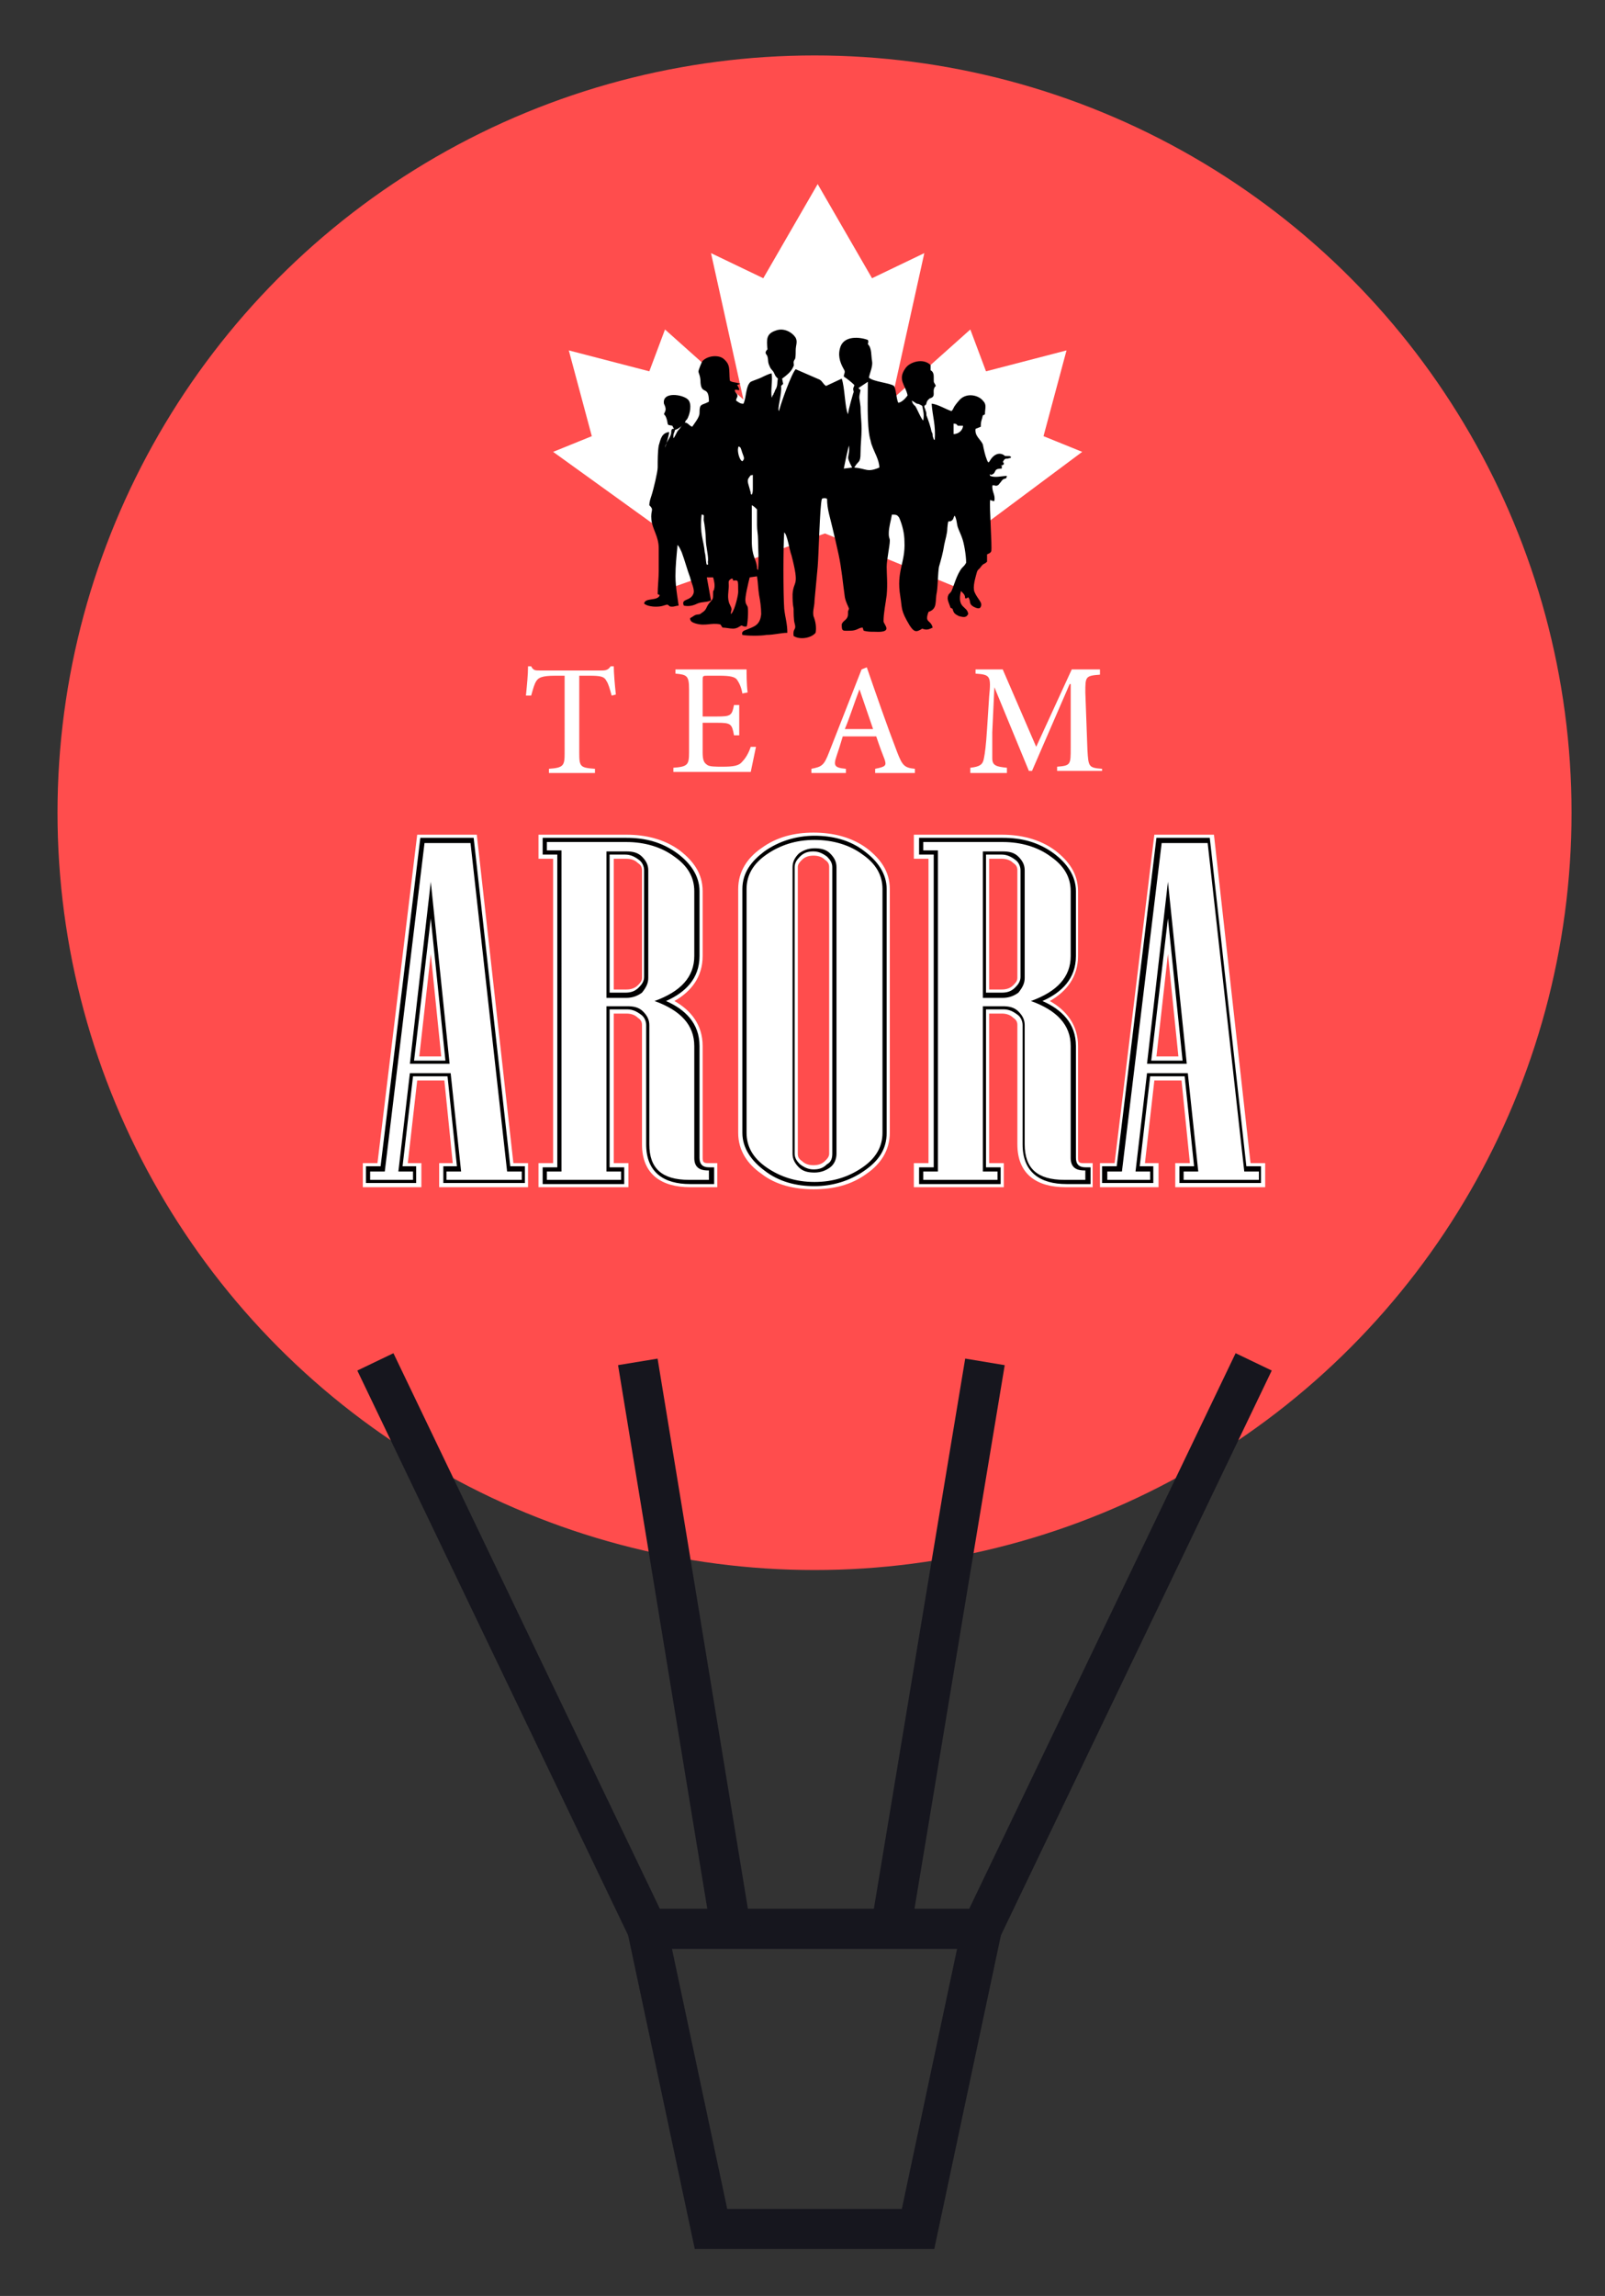 <?xml version="1.0" encoding="utf-8"?>
<!-- Generator: Adobe Illustrator 27.7.0, SVG Export Plug-In . SVG Version: 6.00 Build 0)  -->
<svg version="1.1" id="Layer_1" xmlns="http://www.w3.org/2000/svg" xmlns:xlink="http://www.w3.org/1999/xlink" x="0px" y="0px"
	 viewBox="0 0 153.5 219.5" style="enable-background:new 0 0 153.5 219.5;" xml:space="preserve">
<rect x="0" y="0" width="153.5" height="219.5" fill="#333333" stroke="none"/>
<style type="text/css">
	.st0{fill:#FF4D4D;}
	.st1{fill:none;stroke:#16161E;stroke-width:3.832;stroke-miterlimit:10;}
	.st2{fill-rule:evenodd;clip-rule:evenodd;fill:#FFFFFF;}
	.st3{fill-rule:evenodd;clip-rule:evenodd;fill:#000001;}
	.st4{fill:#FFFFFF;}
</style>
<circle class="st0" cx="77.9" cy="77.7" r="72.4"/>
<polygon class="st1" points="87.8,213.1 68,213.1 61.9,184.4 93.9,184.4 "/>
<line class="st1" x1="119.9" y1="130.2" x2="93.9" y2="184.4"/>
<line class="st1" x1="61.9" y1="184.4" x2="35.9" y2="130.2"/>
<line class="st1" x1="61" y1="130.2" x2="69.9" y2="184.4"/>
<line class="st1" x1="94.2" y1="130.2" x2="85.2" y2="184.4"/>
<polygon class="st2" points="78.9,51 63.6,56.4 64.7,51.7 52.9,43.2 56.6,41.7 54.4,33.5 62.1,35.5 63.6,31.5 71.1,38.2 68,24.2 
	73,26.6 78.2,17.6 83.4,26.6 88.4,24.2 85.3,38.2 92.8,31.5 94.3,35.5 102,33.5 99.8,41.7 103.5,43.2 92.9,51.1 92.1,56.4 "/>
<path class="st3" d="M94.9,46.5c0.1-0.2-0.2-0.1,0.2-0.1c0.1,0,0.1,0.1,0.3,0c0.1,0,0.2-0.2,0.3-0.3c0.4-0.6,0.5-0.1,0.6-0.6
	c-0.5,0-1.1,0.2-1.6,0c-0.1-0.3,0-0.1,0.1-0.1c0.6-0.2,0.1-0.6,1-0.6c0-0.3,0.1-0.2-0.1-0.3c0.2,0,0.1,0,0.3-0.1
	c0-0.2,0-0.2-0.1-0.2L96,44c0,0,0,0,0,0l0.1-0.1c0.1-0.1,0.3,0,0.4-0.1c0.2,0,0.1,0,0.2-0.1c-0.1-0.1-0.1-0.1-0.4-0.1
	c-0.2,0-0.2,0-0.3-0.1c-0.5-0.3-1,0-1.3,0.5c-0.2,0.3,0,0.1-0.2,0.2l-0.1-0.2c-0.2-0.5-0.3-1-0.4-1.5c-0.2-0.5-0.8-0.8-0.7-1.5
	l0.5-0.2c0-0.6,0.1-0.6,0.2-1.1c0,0,0.1,0,0.2-0.1c0-0.6,0.2-0.9-0.2-1.3c-0.4-0.5-1.5-0.8-2.2-0.1C91,39.1,91.3,39,91,39.3
	c-0.4-0.1-1.4-0.7-1.9-0.7c0.1,1.3,0.4,2,0.3,3.5c0-0.1,0,0-0.1-0.1l-0.1-0.3c0-0.1,0-0.3-0.1-0.4c-0.1-0.5-0.3-1.1-0.5-1.6
	c0-0.2,0-0.3-0.1-0.5c0-0.2-0.1-0.1-0.1-0.4c0.3-0.2,0.1-0.1,0.3-0.5c0.1-0.1,0.1-0.1,0.2-0.2c0.7-0.2,0.2-0.6,0.5-1.1l0.1-0.1
	c-0.2-0.5-0.2-0.1-0.2-0.9c0-0.3-0.1-0.5-0.3-0.6l0-0.5c-0.7-0.7-2-0.3-2.4,0.3c-0.8,1.1,0,1.6,0.2,2.6c-0.2,0.3-0.6,0.7-0.9,0.7
	c-0.2-0.5-0.2-1.3-0.4-1.6c-0.4-0.3-2-0.4-2.4-0.8c0.1-0.5,0.4-1.1,0.3-1.6c-0.1-0.5,0-1.2-0.4-1.6c0-0.1,0.1-0.2,0-0.4
	c-0.8-0.3-2.2-0.4-2.6,0.6c-0.3,0.8-0.1,1.5,0.3,2.2c0.2,0.3,0,0.4,0,0.7c0.3,0.2,0.7,0.5,1,0.8c0,0.2-0.1,0.2-0.1,0.4
	c0,0.2,0.1,0.2,0,0.4c-0.1,0.4-0.4,1.3-0.5,2c-0.3-0.6-0.3-2.6-0.6-3.4L79,36.9c-0.3-0.2-0.3-0.4-0.6-0.6l-2.3-1
	c-0.4,0.4-1.4,3.2-1.6,4c-0.2-0.2,0.3-1.6,0.2-2.4l0.2-0.2l-0.1-0.5c0.4-0.3,0.8-0.6,1-1c0.2-0.4,0.1-0.2,0.1-0.6
	c0.1-0.4,0.2,0,0.2-1.1c0-0.5,0.2-0.8,0-1.2c-0.3-0.5-1.1-1-1.9-0.7c-0.9,0.3-0.9,0.8-0.8,1.8c-0.4,0.4,0,0.5,0,0.7
	c0.1,0.3,0,0.5,0.2,0.9c0.1,0.3,0.3,0.4,0.4,0.6c0.2,0.4,0.1,0.3,0.4,0.6c-0.1,0.4,0,0.6-0.2,1c-0.1,0.1-0.1,0.3-0.2,0.4
	c0,0.1-0.1,0.2-0.1,0.2c-0.1,0.2,0,0.1-0.1,0.2c-0.1-0.8,0.1-1.5,0-2.3c-0.2,0-0.8,0.3-1,0.4c-0.2,0.1-0.8,0.3-1,0.4
	c-0.5,0.4-0.4,1.5-0.7,2.1c-0.3,0-0.4-0.1-0.7-0.3c0-0.3,0.2-0.3,0.1-0.6c-0.1-0.1-0.5-0.6,0.1-0.4c0,0,0.1,0,0.1,0
	c0-0.2-0.1-0.3-0.2-0.5l0.3-0.1c-0.5-0.2-0.7-0.1-1-0.3c-0.1-1.1,0.1-1.5-0.6-2.1c-0.5-0.4-1.5-0.3-2,0.2c-0.1,0.1-0.4,0.9-0.4,1
	c0,0.2,0.2,0.4,0.2,1.1c0.1,1.2,0.8,0.2,0.8,1.8c-0.7,0.4-0.9,0.1-0.9,1.1c0,0.4-0.5,1-0.7,1.3c-0.3-0.1-0.4-0.4-0.7-0.4
	c-0.3,0.2-0.4,0.5-0.6,0.7c-0.2,0.2-0.3,0.6-0.5,0.8c0-0.3,0-0.4,0.1-0.6c0.1-0.3,0.1-0.3-0.2-0.3c-0.1,0.1-0.1,0.2-0.1,0.3
	c0,0.5-0.5,0.9-0.6,1.5c0.1-0.2,0.4-1.3,0.4-1.5c-0.7,0.1-0.8,0.6-1,1.3c-0.1,0.6-0.1,1.4-0.1,2.1c0,0.4-0.4,2.1-0.6,2.7
	c-0.1,0.3-0.2,0.6-0.2,0.9c0.5,0.5,0.1,0.4,0.2,1.4c0.1,0.9,0.7,1.6,0.7,2.7c0,0.7,0,1.5,0,2.2c0,0.7-0.1,1.5-0.1,2.2l0.2,0.1
	c-0.2,0.6-1.4,0.2-1.5,0.8c0.2,0.2,0.7,0.3,1.1,0.3c0.6,0,0.7-0.1,1.1-0.2c0.3,0.1,0.1,0.2,0.5,0.2c0.2,0,0.4-0.1,0.6-0.1
	c0-0.2-0.3-1.7-0.3-2.8c0-1,0.1-1.9,0.2-3c0.2,0.2,0.3,0.5,0.4,0.7c0.3,0.8,0.5,1.6,0.8,2.4c0.1,0.5,0.5,1.2,0.3,1.6
	c-0.3,0.7-1.2,0.4-0.9,1.1c0.5,0.1,0.9,0,1.3-0.2c0.5-0.2,0.9-0.1,1.3-0.3l-0.4-2.2l0.6,0c0.1,0.3,0.2,0.8,0.1,1.1
	c0,0.2-0.1,0.1-0.1,0.3c0,0.8,0,0.6-0.4,1.1c-0.3,0.4-0.2,0.6-0.7,0.9c-0.2,0.2-0.3,0.1-0.6,0.2c-0.2,0.1-0.3,0.2-0.5,0.3
	c0,0.3,0.2,0.4,0.5,0.5c1,0.3,1.5-0.1,2.4,0.1l0.2,0.3c0.3,0,0.7,0.1,1,0.1c0.4,0,0.6-0.2,0.8-0.3c0.1,0,0.2,0.1,0.3,0.1
	c0.1,0,0.2,0,0.2,0c0,0,0,0,0,0c0.1-0.1,0.2-1.6,0.1-1.9c-0.1-0.2-0.2-0.3-0.2-0.5c-0.1-0.3,0.3-1.9,0.4-2.3l0.7-0.1
	c0.1,0.6,0.1,1.2,0.2,1.8c0.1,0.5,0.2,1.2,0.2,1.8c-0.1,1.1-0.7,1.2-1.4,1.5c-0.3,0.1-0.5,0.2-0.4,0.5c0.5,0.1,1.8,0.1,2.3,0
	c0.7,0,1.4-0.2,2-0.2c0-0.9-0.2-1.4-0.3-2.3c-0.1-1.5-0.1-5.8,0-7.3c0.3,0.2,0.5,1.7,0.7,2.2c0.8,3.1,0.2,2.3,0.1,3.7
	c0,0.5,0,0.9,0.1,1.4c0,0.3,0,1.1,0.1,1.4c0.2,0.7-0.2,0.4-0.1,1.2c0.6,0.4,1.7,0.2,2.1-0.3c0.1-0.5,0-1.1-0.2-1.6
	c-0.1-0.5,0.1-0.9,0.1-1.5c0.1-1.1,0.2-2.1,0.3-3.2c0.1-1.1,0.2-5.8,0.4-6.5c0.1-0.1,0.4-0.1,0.5,0c0,1,0.3,1.8,0.5,2.7
	c0.2,0.8,0.4,1.7,0.6,2.6c0.3,1.4,0.4,2.7,0.6,4.1c0.1,0.5,0.3,0.8,0.4,1.1c-0.1,0.3-0.1,0.1-0.1,0.5c0,0.6-0.5,0.6-0.6,1
	c0,0.7,0.1,0.6,0.8,0.6c0.7,0,0.8-0.3,1.2-0.3l0.1,0.3c0.4,0.1,0.6,0.1,1.1,0.1c1.8,0.1,0.8-0.7,0.8-1c0-0.8,0.2-1.7,0.3-2.5
	c0.1-1.1,0-2,0-2.7c0-0.7,0.3-2,0.3-2.5c0-0.3-0.1-0.2-0.1-0.7c0-0.6,0.2-1.2,0.3-1.8c0.4,0,0.5,0,0.7,0.3c0.3,0.7,0.5,1.5,0.5,2.3
	c0.1,2-0.8,2.8-0.4,5.2c0.2,1.2,0,1.3,0.9,2.8c0.4,0.6,0.6,0.7,1.2,0.3L87.9,60c0.6,0.2,0.7,0.3,1.3,0c-0.2-0.8-0.8-0.4-0.4-1.5
	c0.9-0.3,0.6-1,0.8-1.9c0.1-0.7,0.1-1.8,0.2-2.4c0.2-0.7,0.4-1.4,0.5-2.1c0.1-0.5,0.3-1.1,0.3-1.6c0.1-1.1,0.1-0.4,0.5-0.8
	c0.1-0.1,0.1-0.3,0.2-0.4c0.2,0.3,0.2,0.8,0.3,1.1c0.1,0.3,0.3,0.7,0.4,1c0.2,0.5,0.4,1.7,0.4,2.4c-0.1,0.2-0.2,0.3-0.4,0.5
	c-0.5,0.6-0.8,1.8-1,2.2c-0.1,0.2-0.3,0.3-0.3,0.4c-0.2,0.4,0.1,0.8,0.2,1.2l0.2,0.1c0.1,0.4,0.2,0.5,0.6,0.7
	c0.4,0.1,0.7,0.2,0.9-0.2c-0.1-0.8-1.1-0.5-0.7-2.2l0.1,0.1c0.2,0.2,0.3,0.3,0.3,0.6c0.3,0,0.1,0,0.3-0.1c0.3,0.4,0,0.6,0.5,0.9
	c0.2,0.1,0.6,0.3,0.7,0c0.2-0.4-0.3-0.7-0.6-1.4c-0.2-0.5,0.1-1.4,0.2-1.8c0.1-0.4,0.2-0.3,0.4-0.6c0.3-0.4,0.3-0.2,0.6-0.5l0-0.7
	c0.2-0.1,0.3-0.1,0.4-0.3c0.1-0.4-0.2-4.3-0.1-4.9c0.3,0.1,0.2,0.1,0.4,0.1C95.2,47.3,94.9,47.1,94.9,46.5 M83.2,41.9
	c0.1,0.3,0.1,0.5,0.2,0.7c0.2,0.6,0.7,1.4,0.7,2.1c-1.2,0.5-1.2,0.1-2.4,0c0.4-0.7,0.6-0.4,0.6-1.4c0-0.8,0.1-1.5,0.1-2.3
	c0-0.7-0.1-1.4-0.1-2.1c-0.1-1-0.2-0.7,0-1.6l-0.2-0.2l0.9-0.6C83,38.1,82.9,40.6,83.2,41.9z M88.2,38.8c0.1,0.5,0.2,0.8,0.1,1.4
	c-0.2-0.1-0.7-1.4-0.8-1.4c-0.2-0.2-0.2-0.2-0.3-0.5c0.2,0.1,0.3,0.2,0.5,0.3C87.9,38.6,88,38.7,88.2,38.8z M91.2,40.5
	c0.3,0,0.3,0.1,0.4,0.2l0.5,0c0,0.4-0.4,0.8-0.9,0.8L91.2,40.5z M70.6,42.8c0-0.1,0-0.1,0.1-0.1c0.1,0.1,0.1,0,0.2,0.3
	c0.2,0.7,0.4,0.8,0.1,1.1C70.7,44,70.5,43.1,70.6,42.8z M80.7,44.8c0,0,0.4-2,0.5-2.2c0.1,1.3-0.4,0.8,0.3,2.1L80.7,44.8z
	 M71.9,47.3c-0.1-0.1-0.1,0-0.1-0.2c-0.2-0.8-0.4-1.1-0.2-1.4c0.3-0.4,0.1-0.2,0.4-0.3l0,1.3C72,46.9,72,47.1,71.9,47.3z M67.6,54
	c-0.1-0.2-0.1-0.9-0.2-1.2c-0.1-1.2-0.5-1.7-0.3-3.6c0.3,0,0.2,0.1,0.2,0.5c0.1,0.5,0.2,1.4,0.2,1.8c0,0.8,0.3,1.7,0.2,2.2
	C67.7,54.1,67.8,53.9,67.6,54z M72.5,54.5c-0.1-0.1-0.1-0.1-0.1-0.3c-0.1-0.8-0.5-1-0.5-2.5c0-1.1,0-2.3,0-3.4
	c0.2,0.1,0.3,0.2,0.5,0.4c0,0.5,0,1,0,1.5c0,0.5,0.1,0.9,0.1,1.4C72.5,52.5,72.6,53.5,72.5,54.5z M69.9,58.7c0-0.5,0.2-0.3-0.1-0.9
	c-0.3-0.6-0.1-1.3-0.1-1.8c0-0.4-0.1-0.5,0.3-0.7c0.1,0.1,0.1,0,0.1,0.2c0.5,0,0.5-0.2,0.5,1.1c0,0.3-0.3,1.6-0.6,2
	C70,58.7,70,58.6,69.9,58.7z"/>
<path class="st3" d="M63.5,39.6c0.1,0.1,0.2,0.2,0.3,0.6c0.1,0.5,0,0.4,0.5,0.5l0.2,0.4c0.3,0,0.9-0.5,1-0.7c0.2-0.4,0-0.1,0.2-0.3
	c0.3-0.5,0.5-1.5,0.1-1.9c-0.5-0.5-2.5-0.8-2.3,0.4C63.8,39.2,63.6,39.3,63.5,39.6"/>
<path class="st4" d="M105.4,73.9v-0.4c-1.3-0.1-1.3-0.2-1.4-1.8l-0.2-5.5c0-1.5,0-1.6,1.4-1.7V64h-2.7l-3.4,7.4L95.9,64h-2.6v0.4
	c1.4,0.1,1.5,0.2,1.3,2.2l-0.2,3.1c-0.1,1.6-0.2,2.3-0.3,2.8c-0.1,0.6-0.4,0.8-1.3,0.9v0.5h3.5v-0.5c-1-0.1-1.4-0.2-1.4-0.9
	c0-0.6,0-1.3,0-2.5l0.2-4.3h0l3.3,8h0.3l3.6-8.3h0.1l0,6.1c0,1.6,0,1.7-1.3,1.8v0.4H105.4z M83.5,69.7h-2.7c0.5-1.2,0.9-2.5,1.4-3.8
	h0L83.5,69.7z M87.5,73.9v-0.4c-1-0.1-1.2-0.3-1.7-1.6c-1-2.6-2-5.5-2.9-8.1l-0.5,0.2l-3.1,7.9c-0.5,1.3-0.7,1.4-1.7,1.6v0.4h3.3
	v-0.4c-1.1-0.1-1.2-0.3-0.9-1.2c0.2-0.6,0.4-1.2,0.6-1.9h3.2c0.3,0.9,0.6,1.7,0.8,2.2c0.2,0.6,0.1,0.7-0.9,0.9v0.4H87.5z M71.8,71.4
	c-0.2,0.6-0.5,1.1-0.8,1.4c-0.3,0.4-0.8,0.5-1.9,0.5c-0.7,0-1.3,0-1.5-0.2c-0.3-0.2-0.4-0.5-0.4-1.2v-2.8h1.4c1.3,0,1.4,0.1,1.6,1.2
	h0.5v-2.9h-0.5c-0.2,1-0.3,1.1-1.6,1.1h-1.4v-3.4c0-0.5,0-0.5,0.5-0.5h1.1c1,0,1.5,0.1,1.7,0.4c0.2,0.3,0.4,0.7,0.5,1.3l0.5-0.1
	c-0.1-0.8-0.1-1.8-0.1-2.2h-6.8v0.4c1.1,0.1,1.3,0.2,1.3,1.5v6c0,1.2-0.1,1.4-1.5,1.5v0.4h7.4c0.1-0.5,0.4-1.9,0.5-2.4L71.8,71.4z
	 M58.9,66.4c-0.1-0.9-0.2-2.1-0.2-2.7h-0.3c-0.2,0.3-0.4,0.4-0.8,0.4h-6c-0.4,0-0.6,0-0.8-0.4h-0.3c0,0.8-0.1,1.8-0.2,2.8h0.5
	c0.2-0.7,0.3-1.1,0.5-1.4c0.2-0.3,0.5-0.5,1.8-0.5h0.9V72c0,1.2-0.1,1.4-1.5,1.5v0.4h4.4v-0.4c-1.4-0.1-1.5-0.2-1.5-1.5v-7.4h1
	c1.1,0,1.4,0.1,1.6,0.5c0.2,0.3,0.3,0.7,0.5,1.4L58.9,66.4z"/>
<path class="st2" d="M112.7,101l-1-9.8l-1.1,9.8H112.7z M94.6,82.1v12.5h1.2c0.4,0,0.8-0.1,1.1-0.4c0.2-0.2,0.4-0.4,0.4-0.7V83.2
	c0-0.3-0.1-0.5-0.4-0.7c-0.3-0.3-0.7-0.4-1.1-0.4H94.6z M79.3,110.3V82.9c0-0.3-0.1-0.5-0.4-0.7c-0.3-0.3-0.7-0.4-1.1-0.4
	c-0.4,0-0.8,0.1-1.1,0.4c-0.2,0.2-0.4,0.4-0.4,0.7v27.4c0,0.3,0.1,0.5,0.4,0.7c0.3,0.3,0.7,0.4,1.1,0.4c0.4,0,0.8-0.1,1.1-0.4
	C79.1,110.8,79.3,110.6,79.3,110.3z M58.7,82.1v12.5h1.2c0.4,0,0.8-0.1,1.1-0.4c0.2-0.2,0.4-0.4,0.4-0.7V83.2c0-0.3-0.1-0.5-0.4-0.7
	c-0.3-0.3-0.7-0.4-1.1-0.4H58.7z M42.2,101l-1-9.8l-1.1,9.8H42.2z M113.8,111.2l-0.8-7.9h-2.6l-0.9,7.9h1.3v2.3h-5.6v-2.3h1.4
	l3.8-31.4h5.7l3.5,31.4h1.4v2.3h-8.6v-2.3H113.8z M94.6,96.9v14.3H96v2.3h-8.6v-2.3h1.4V82.1h-1.4v-2.3h8.4c1.8,0,3.6,0.4,5.1,1.5
	c1.3,1,2.2,2.2,2.2,3.9v6.2c0,2-1.1,3.4-2.7,4.3c1.6,0.9,2.7,2.3,2.7,4.3v10.7c0,0.4,0.1,0.5,0.5,0.5h0.9v2.3h-2.6
	c-2.7,0-4.6-1.2-4.6-4.1V98c0-0.3-0.1-0.5-0.4-0.7c-0.3-0.3-0.7-0.4-1.1-0.4H94.6z M85.1,108.3c0,1.7-0.9,3-2.2,3.9
	c-1.5,1.1-3.2,1.5-5.1,1.5c-1.8,0-3.6-0.4-5-1.5c-1.3-0.9-2.2-2.2-2.2-3.9V85c0-1.7,0.9-3,2.2-3.9c1.5-1.1,3.2-1.5,5-1.5
	c1.8,0,3.6,0.4,5.1,1.5c1.3,1,2.2,2.2,2.2,3.9V108.3z M58.7,96.9v14.3h1.4v2.3h-8.6v-2.3h1.4V82.1h-1.4v-2.3h8.4
	c1.8,0,3.6,0.4,5.1,1.5c1.3,1,2.2,2.2,2.2,3.9v6.2c0,2-1.1,3.4-2.7,4.3c1.6,0.9,2.7,2.3,2.7,4.3v10.7c0,0.4,0.1,0.5,0.5,0.5h0.9v2.3
	h-2.6c-2.7,0-4.6-1.2-4.6-4.1V98c0-0.3-0.1-0.5-0.4-0.7c-0.3-0.3-0.7-0.4-1.1-0.4H58.7z M43.3,111.2l-0.8-7.9h-2.6l-0.9,7.9h1.3v2.3
	h-5.6v-2.3h1.4l3.8-31.4h5.7l3.5,31.4h1.4v2.3H42v-2.3H43.3z"/>
<path class="st3" d="M113.1,101.4l-1.4-13.6l-1.6,13.6H113.1z M94.3,81.7v13.2h1.5c0.5,0,0.9-0.1,1.3-0.5c0.3-0.3,0.5-0.6,0.5-1
	V83.2c0-0.4-0.2-0.8-0.5-1c-0.4-0.3-0.8-0.5-1.3-0.5H94.3z M79.6,110.3V82.9c0-0.4-0.2-0.7-0.5-1c-0.4-0.3-0.8-0.5-1.3-0.5
	c-0.5,0-0.9,0.1-1.3,0.5c-0.3,0.3-0.5,0.6-0.5,1v27.4c0,0.4,0.2,0.7,0.5,1c0.4,0.3,0.8,0.5,1.3,0.5c0.5,0,0.9-0.1,1.3-0.5
	C79.5,111.1,79.6,110.7,79.6,110.3z M58.3,81.7v13.2h1.5c0.5,0,0.9-0.1,1.3-0.5c0.3-0.3,0.5-0.6,0.5-1V83.2c0-0.4-0.2-0.8-0.5-1
	c-0.4-0.3-0.8-0.5-1.3-0.5H58.3z M42.6,101.4l-1.4-13.6l-1.6,13.6H42.6z M114.2,111.5l-0.9-8.6H110l-1,8.6h1.3v1.6h-4.9v-1.6h1.4
	l3.8-31.4h5.1l3.5,31.4h1.4v1.6h-7.8v-1.6H114.2z M94.3,96.5v15.1h1.4v1.6h-7.8v-1.6h1.4V81.7h-1.4v-1.6h8c1.8,0,3.4,0.4,4.9,1.5
	c1.2,0.9,2.1,2.1,2.1,3.6v6.2c0,2.2-1.4,3.5-3.2,4.3c1.8,0.8,3.2,2.1,3.2,4.3v10.7c0,0.6,0.3,0.9,0.9,0.9h0.5v1.6h-2.3
	c-2.5,0-4.2-1.1-4.2-3.8V98c0-0.4-0.2-0.8-0.5-1c-0.4-0.3-0.8-0.5-1.3-0.5H94.3z M84.8,108.3c0,1.6-0.8,2.7-2.1,3.6
	c-1.4,1-3.1,1.5-4.8,1.5c-1.7,0-3.4-0.4-4.8-1.5c-1.2-0.9-2.1-2.1-2.1-3.6V85c0-1.6,0.9-2.7,2.1-3.6c1.4-1,3.1-1.5,4.8-1.5
	c1.7,0,3.4,0.4,4.8,1.5c1.2,0.9,2.1,2.1,2.1,3.6V108.3z M58.3,96.5v15.1h1.4v1.6h-7.8v-1.6h1.4V81.7h-1.4v-1.6h8
	c1.8,0,3.4,0.4,4.9,1.5c1.2,0.9,2.1,2.1,2.1,3.6v6.2c0,2.2-1.4,3.5-3.2,4.3c1.8,0.8,3.2,2.1,3.2,4.3v10.7c0,0.6,0.3,0.9,0.9,0.9h0.5
	v1.6h-2.3c-2.5,0-4.2-1.1-4.2-3.8V98c0-0.4-0.2-0.8-0.5-1c-0.4-0.3-0.8-0.5-1.3-0.5H58.3z M43.7,111.5l-0.9-8.6h-3.3l-1,8.6h1.3v1.6
	H35v-1.6h1.4l3.8-31.4h5.1l3.5,31.4h1.4v1.6h-7.8v-1.6H43.7z"/>
<path class="st4" d="M113.5,101.7l-1.8-17.4l-2,17.4H113.5z M120.3,112.8h-7.1v-0.8h1.4l-1-9.4h-3.9l-1.1,9.4h1.4v0.8h-4.1v-0.8h1.4
	l3.8-31.4h4.4l3.5,31.4h1.4V112.8z M98,93.5V83.2c0-0.5-0.2-0.9-0.6-1.3c-0.4-0.4-0.9-0.5-1.5-0.5h-1.9v14h1.9
	c0.6,0,1.1-0.2,1.5-0.5C97.8,94.4,98,94,98,93.5z M103.7,112.8h-1.9c-2.6,0-3.8-1.1-3.8-3.4V98c0-0.5-0.2-0.9-0.6-1.3
	c-0.4-0.4-0.9-0.5-1.5-0.5h-1.9v15.8h1.4v0.8h-7.1v-0.8h1.4V81.3h-1.4v-0.8h7.6c1.8,0,3.4,0.5,4.6,1.4c1.3,0.9,1.9,2,1.9,3.3v6.2
	c0,2-1.3,3.4-3.8,4.3c2.5,0.9,3.8,2.3,3.8,4.3v10.7c0,0.8,0.4,1.2,1.3,1.2h0.1V112.8z M80,110.3V82.9c0-0.5-0.2-0.9-0.6-1.3
	c-0.4-0.4-0.9-0.5-1.5-0.5c-0.6,0-1.1,0.2-1.5,0.5c-0.4,0.4-0.6,0.8-0.6,1.3v27.4c0,0.5,0.2,0.9,0.6,1.3c0.4,0.4,0.9,0.5,1.5,0.5
	c0.6,0,1.1-0.2,1.5-0.5C79.8,111.3,80,110.8,80,110.3z M84.4,108.3c0,1.3-0.6,2.4-1.9,3.3c-1.3,0.9-2.8,1.4-4.6,1.4
	c-1.8,0-3.3-0.5-4.6-1.4c-1.3-0.9-1.9-2-1.9-3.3V85c0-1.3,0.6-2.4,1.9-3.3c1.3-0.9,2.8-1.4,4.6-1.4c1.8,0,3.4,0.5,4.6,1.4
	c1.3,0.9,1.9,2,1.9,3.3V108.3z M62,93.5V83.2c0-0.5-0.2-0.9-0.6-1.3c-0.4-0.4-0.9-0.5-1.5-0.5H58v14h1.9c0.6,0,1.1-0.2,1.5-0.5
	C61.8,94.4,62,94,62,93.5z M67.8,112.8h-1.9c-2.6,0-3.8-1.1-3.8-3.4V98c0-0.5-0.2-0.9-0.6-1.3c-0.4-0.4-0.9-0.5-1.5-0.5H58v15.8h1.4
	v0.8h-7.1v-0.8h1.4V81.3h-1.4v-0.8h7.6c1.8,0,3.4,0.5,4.6,1.4c1.3,0.9,1.9,2,1.9,3.3v6.2c0,2-1.3,3.4-3.8,4.3
	c2.5,0.9,3.8,2.3,3.8,4.3v10.7c0,0.8,0.4,1.2,1.3,1.2h0.1V112.8z M43,101.7l-1.8-17.4l-2,17.4H43z M49.8,112.8h-7.1v-0.8h1.4l-1-9.4
	h-3.9l-1.1,9.4h1.4v0.8h-4.1v-0.8h1.4l3.8-31.4h4.4l3.5,31.4h1.4V112.8z"/>
</svg>
